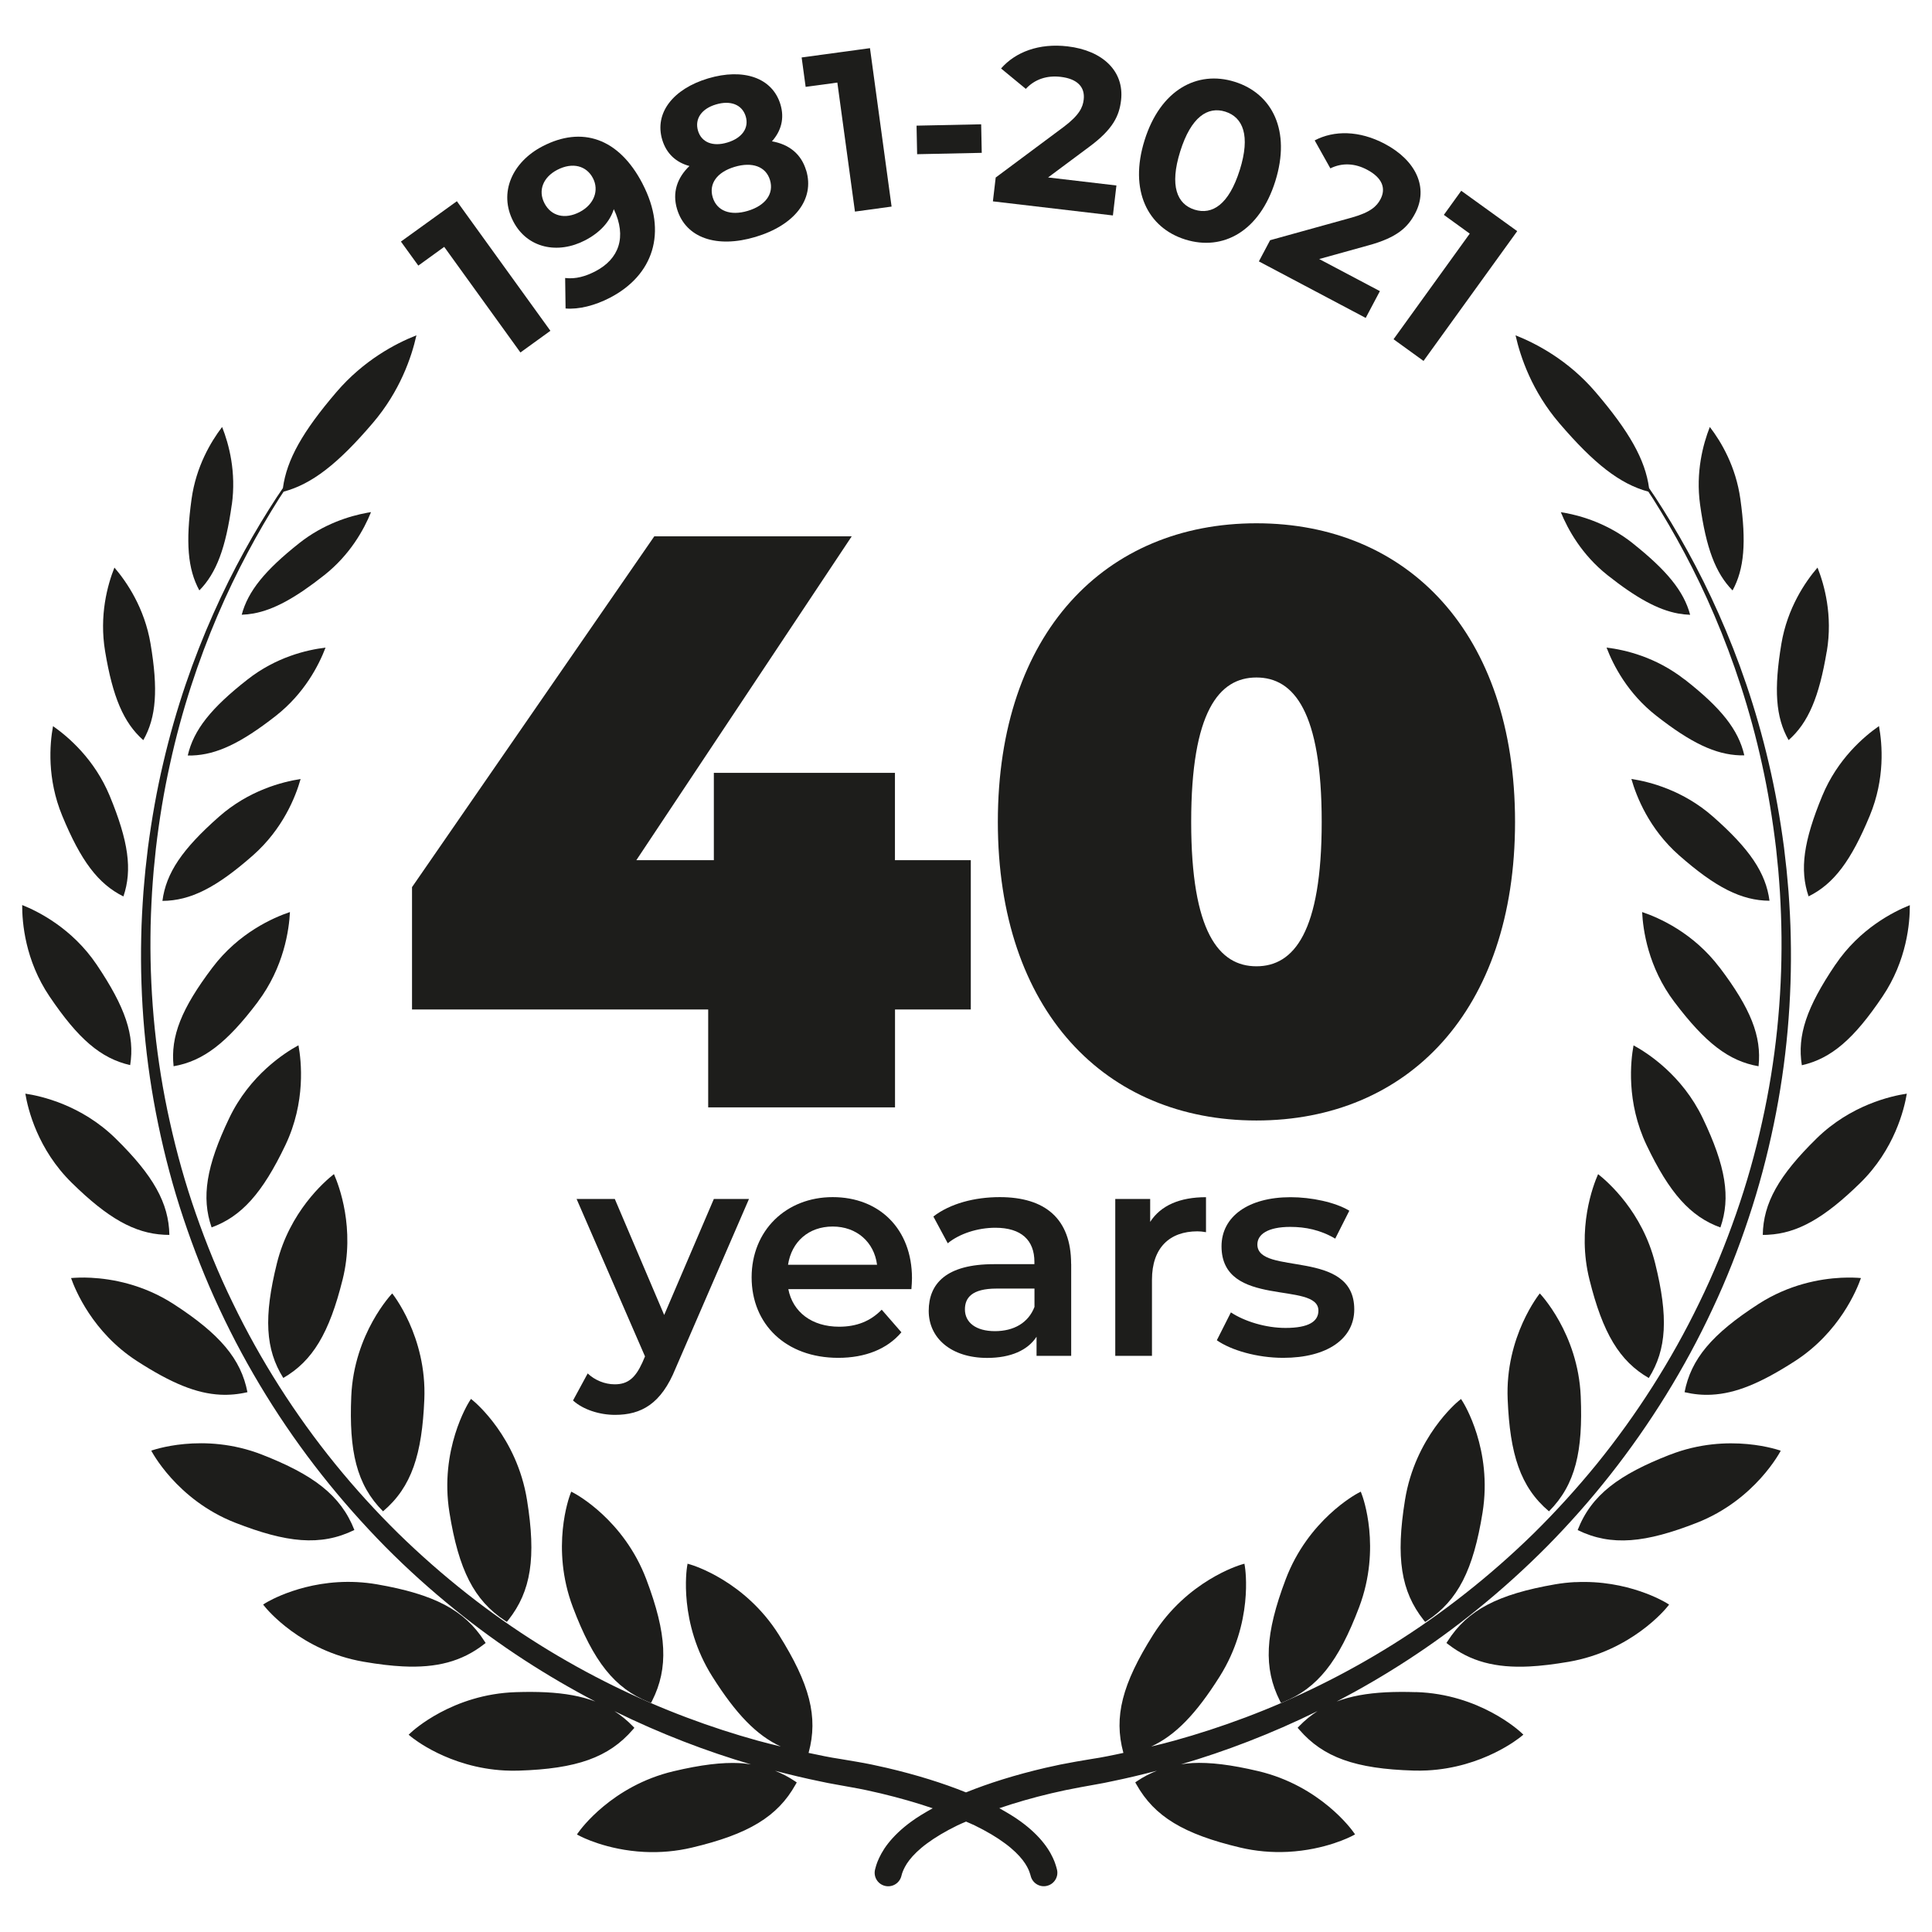 <?xml version="1.0" encoding="UTF-8"?><svg id="Capa_1" xmlns="http://www.w3.org/2000/svg" viewBox="0 0 270 270"><defs><style>.cls-1{fill:#1d1d1b;}</style></defs><g><path class="cls-1" d="M63.84,28.11l13.08,18.12-4.19,3.03-10.65-14.76-3.62,2.62-2.43-3.36,7.82-5.64Z"/><path class="cls-1" d="M89.79,25.67c3.57,6.85,1.46,12.82-4.55,15.94-2.1,1.09-4.36,1.66-6.2,1.5l-.06-4.26c1.46,.18,2.87-.23,4.23-.94,3.29-1.71,4.42-4.79,2.57-8.68-.56,1.77-1.93,3.27-4,4.35-3.82,1.99-8.09,1.12-10.04-2.62-2.11-4.05-.12-8.33,4.07-10.51,5.49-2.86,10.65-1.19,13.98,5.21Zm-6.93-.78c-.89-1.7-2.81-2.28-4.99-1.15-1.95,1.02-2.72,2.86-1.78,4.67s2.88,2.28,4.92,1.22c2.01-1.05,2.75-3.02,1.85-4.74Z"/><path class="cls-1" d="M112.67,23.82c1.21,4.04-1.64,7.66-7.09,9.29-5.41,1.62-9.75,.15-10.96-3.89-.69-2.29,0-4.36,1.73-6.02-1.88-.5-3.22-1.74-3.8-3.66-1.13-3.76,1.53-7.12,6.4-8.58,4.92-1.47,8.99-.12,10.12,3.64,.58,1.93,.11,3.7-1.19,5.15,2.39,.42,4.1,1.77,4.78,4.07Zm-15.12-5.54c.49,1.62,2.07,2.25,4.09,1.64,2.05-.61,3.06-2.02,2.58-3.64-.5-1.68-2.15-2.29-4.17-1.68-1.99,.59-3,2-2.5,3.68Zm10.06,6.89c-.57-1.9-2.48-2.59-4.95-1.85-2.45,.73-3.63,2.35-3.06,4.25,.57,1.9,2.45,2.63,4.9,1.9,2.48-.74,3.68-2.4,3.11-4.3Z"/><path class="cls-1" d="M121.58,6.73l3.02,22.14-5.12,.7-2.46-18.03-4.43,.6-.56-4.11,9.55-1.3Z"/><path class="cls-1" d="M128.09,17.56l9.03-.19,.08,3.99-9.03,.19-.08-3.99Z"/><path class="cls-1" d="M156.02,25.93l-.49,4.18-16.77-1.97,.39-3.33,9.51-7.08c2.18-1.64,2.67-2.74,2.79-3.82,.2-1.74-.88-2.9-3.23-3.17-1.9-.22-3.6,.32-4.86,1.68l-3.46-2.85c2.01-2.3,5.3-3.56,9.3-3.09,4.94,.58,7.94,3.5,7.47,7.53-.25,2.15-1.09,4.05-4.53,6.57l-5.67,4.22,9.54,1.12Z"/><path class="cls-1" d="M159.96,19.59c2.2-7.03,7.35-9.8,12.59-8.16,5.27,1.65,7.88,6.85,5.68,13.88-2.2,7.03-7.32,9.81-12.59,8.16-5.24-1.64-7.89-6.85-5.68-13.88Zm13.3,4.17c1.52-4.84,.44-7.38-2.03-8.16-2.44-.76-4.77,.71-6.29,5.55-1.52,4.84-.44,7.38,2,8.15,2.47,.77,4.8-.7,6.32-5.55Z"/><path class="cls-1" d="M192.83,40.71l-1.97,3.72-14.93-7.9,1.57-2.96,11.43-3.17c2.63-.74,3.48-1.59,3.99-2.55,.82-1.55,.23-3.02-1.86-4.13-1.69-.9-3.48-1.01-5.14-.19l-2.19-3.91c2.7-1.42,6.23-1.4,9.79,.48,4.4,2.33,6.14,6.14,4.25,9.72-1.01,1.92-2.48,3.38-6.6,4.49l-6.81,1.89,8.49,4.49Z"/><path class="cls-1" d="M212.02,32.32l-13.08,18.12-4.19-3.03,10.65-14.76-3.62-2.62,2.43-3.37,7.82,5.64Z"/></g><g><path class="cls-1" d="M135.68,141.08h-10.6v13.68h-26.11v-13.68H57.58v-17.1l33.86-49.03h27.59l-30.1,45.26h10.83v-12.2h25.31v12.2h10.6v20.86Z"/><path class="cls-1" d="M139.45,114.86c0-26.45,15.05-41.73,36.14-41.73s36.14,15.28,36.14,41.73-15.05,41.73-36.14,41.73-36.14-15.28-36.14-41.73Zm45.26,0c0-15.39-3.88-20.18-9.12-20.18s-9.12,4.79-9.12,20.18,3.88,20.18,9.12,20.18,9.12-4.79,9.12-20.18Z"/></g><g><path class="cls-1" d="M104.67,167.56l-10.26,23.68c-2.01,4.97-4.8,6.49-8.46,6.49-2.18,0-4.47-.74-5.87-2.01l2.05-3.78c.99,.94,2.38,1.52,3.78,1.52,1.81,0,2.87-.86,3.86-3.04l.37-.86-9.56-22h5.34l6.9,16.21,6.94-16.21h4.93Z"/><path class="cls-1" d="M127.37,180.16h-17.2c.62,3.2,3.28,5.25,7.1,5.25,2.46,0,4.39-.78,5.95-2.38l2.75,3.16c-1.97,2.34-5.05,3.57-8.82,3.57-7.35,0-12.11-4.72-12.11-11.25s4.8-11.21,11.33-11.21,11.08,4.47,11.08,11.33c0,.41-.04,1.03-.08,1.52Zm-17.24-3.41h12.44c-.41-3.16-2.83-5.34-6.2-5.34s-5.75,2.13-6.24,5.34Z"/><path class="cls-1" d="M149.7,176.63v12.85h-4.84v-2.67c-1.23,1.89-3.61,2.96-6.9,2.96-5.01,0-8.17-2.75-8.17-6.57s2.46-6.53,9.11-6.53h5.66v-.33c0-3-1.81-4.76-5.46-4.76-2.46,0-5.01,.82-6.65,2.17l-2.01-3.74c2.34-1.81,5.75-2.71,9.28-2.71,6.32,0,9.97,3,9.97,9.32Zm-5.13,5.99v-2.54h-5.29c-3.49,0-4.43,1.31-4.43,2.91,0,1.85,1.56,3.04,4.19,3.04s4.68-1.15,5.54-3.41Z"/><path class="cls-1" d="M168.54,167.32v4.88c-.45-.08-.82-.12-1.19-.12-3.9,0-6.36,2.3-6.36,6.77v10.63h-5.13v-21.92h4.88v3.2c1.48-2.3,4.15-3.45,7.8-3.45Z"/><path class="cls-1" d="M170.05,187.31l1.97-3.9c1.93,1.27,4.88,2.17,7.63,2.17,3.24,0,4.6-.9,4.6-2.42,0-4.19-13.54-.25-13.54-8.99,0-4.15,3.74-6.86,9.65-6.86,2.91,0,6.24,.7,8.21,1.89l-1.97,3.9c-2.09-1.23-4.19-1.64-6.28-1.64-3.12,0-4.6,1.03-4.6,2.46,0,4.43,13.54,.49,13.54,9.07,0,4.1-3.78,6.77-9.93,6.77-3.65,0-7.31-1.07-9.28-2.46Z"/></g><g><path class="cls-1" d="M179.02,237.99l.32-.13c4.75-1.91,7.72-5.63,10.6-13.25,3.14-8.32,.5-15.45,.38-15.75l-.15-.4-.38,.2c-.28,.15-6.98,3.75-10.12,12.07-2.88,7.62-3.11,12.38-.81,16.95l.16,.31Z"/><path class="cls-1" d="M197.88,236.48c-1.55-.05-2.92-.04-4.17,.02-2.72,.14-4.97,.55-6.91,1.29,6.66-3.48,13.34-7.75,19.67-12.89,3.34-2.7,6.59-5.63,9.7-8.76,3.1-3.14,6.07-6.49,8.86-10.03,5.57-7.07,10.43-14.89,14.29-23.17,1.95-4.13,3.62-8.39,5.05-12.7,1.44-4.31,2.6-8.69,3.51-13.09,1.83-8.79,2.57-17.65,2.38-26.18-.04-2.13-.16-4.25-.31-6.34-.08-1.05-.19-2.09-.28-3.12-.12-1.03-.24-2.05-.35-3.06-.54-4.08-1.24-8.03-2.14-11.84-1.77-7.61-4.22-14.61-6.99-20.83-2.76-6.23-5.85-11.67-8.87-16.3-.29-.44-.57-.84-.86-1.27-.53-3.96-2.77-7.91-7.48-13.42-3.8-4.44-8.25-6.77-11.18-7.93,.69,3.07,2.31,7.83,6.11,12.27,4.85,5.67,8.48,8.51,12.45,9.58,.21,.33,.43,.64,.64,.97,2.94,4.66,5.95,10.12,8.6,16.35,2.66,6.23,5,13.21,6.65,20.79,.84,3.78,1.48,7.72,1.96,11.75,.1,1.02,.21,2.04,.31,3.06,.08,1.02,.17,2.05,.23,3.08,.12,2.07,.2,4.16,.22,6.27,.07,8.44-.78,17.17-2.71,25.81-.95,4.32-2.16,8.62-3.64,12.85-1.47,4.22-3.17,8.39-5.14,12.42-3.91,8.08-8.78,15.69-14.33,22.54-2.79,3.42-5.74,6.66-8.81,9.69-3.09,3.02-6.3,5.84-9.6,8.43-6.59,5.2-13.53,9.46-20.42,12.85-6.89,3.39-13.73,5.89-20.18,7.68-1.1,.31-2.18,.57-3.26,.83,3.39-1.56,6.28-4.56,9.57-9.78,4.74-7.52,3.58-15.04,3.53-15.35l-.07-.42-.41,.12c-.31,.09-7.59,2.28-12.34,9.8-4.35,6.89-5.52,11.5-4.18,16.45l.02,.07c-.74,.15-1.49,.33-2.21,.46-.37,.07-.75,.14-1.12,.21l-1.11,.18c-.74,.12-1.47,.25-2.19,.37-1.5,.26-2.92,.55-4.29,.87-4.19,.98-7.89,2.14-11.08,3.43-3.19-1.29-6.9-2.45-11.08-3.43-1.38-.32-2.79-.62-4.29-.87-.72-.12-1.45-.24-2.19-.37l-1.11-.18c-.37-.07-.74-.14-1.12-.21-.72-.14-1.47-.31-2.21-.46l.02-.07c1.34-4.94,.16-9.55-4.18-16.45-4.74-7.52-12.03-9.71-12.34-9.8l-.41-.12-.07,.42c-.05,.32-1.21,7.84,3.53,15.35,3.29,5.21,6.18,8.22,9.57,9.78-1.08-.27-2.16-.52-3.26-.83-6.45-1.79-13.29-4.29-20.18-7.68-6.89-3.39-13.83-7.65-20.42-12.85-3.3-2.6-6.51-5.41-9.6-8.43-3.08-3.03-6.03-6.27-8.81-9.69-5.56-6.85-10.43-14.46-14.33-22.54-1.97-4.03-3.67-8.2-5.14-12.42-1.48-4.22-2.68-8.52-3.64-12.85-1.93-8.64-2.78-17.37-2.71-25.81,.01-2.11,.1-4.2,.22-6.27,.06-1.03,.15-2.06,.23-3.08,.1-1.03,.21-2.05,.31-3.06,.47-4.03,1.12-7.97,1.96-11.75,1.65-7.58,3.99-14.56,6.65-20.79,2.66-6.23,5.66-11.7,8.6-16.35,.22-.34,.43-.64,.64-.97,3.97-1.07,7.6-3.9,12.45-9.58,3.8-4.44,5.42-9.19,6.11-12.27-2.93,1.15-7.38,3.49-11.18,7.93-4.71,5.5-6.95,9.45-7.48,13.42-.29,.43-.57,.83-.86,1.27-3.02,4.63-6.11,10.07-8.87,16.3-2.77,6.22-5.22,13.22-6.99,20.83-.9,3.81-1.6,7.75-2.14,11.84-.12,1.02-.23,2.04-.35,3.06-.09,1.04-.2,2.08-.28,3.12-.15,2.09-.27,4.2-.31,6.34-.19,8.53,.55,17.39,2.38,26.18,.91,4.4,2.07,8.78,3.51,13.09,1.44,4.31,3.11,8.57,5.05,12.7,3.86,8.28,8.71,16.1,14.29,23.17,2.79,3.53,5.76,6.88,8.86,10.03,3.11,3.14,6.36,6.06,9.7,8.76,6.32,5.14,13,9.4,19.67,12.89-1.94-.74-4.19-1.15-6.91-1.29-1.26-.06-2.62-.07-4.17-.02-8.89,.27-14.47,5.44-14.7,5.66l-.31,.29,.33,.27c.21,.18,5.29,4.33,13.12,4.73,.63,.03,1.27,.04,1.9,.02,8.15-.25,12.62-1.85,15.97-5.72l.23-.26-.24-.25c-.79-.81-1.63-1.49-2.54-2.08,6.49,3.19,12.94,5.64,19.05,7.43,.02,0,.03,0,.05,.01-.51-.07-1.02-.15-1.57-.18-2.51-.13-5.45,.23-9.26,1.13-8.65,2.04-13.09,8.23-13.27,8.49l-.25,.35,.38,.2c.15,.08,3.73,1.97,9.03,2.24,2.25,.11,4.48-.09,6.64-.6,7.93-1.87,12-4.34,14.5-8.81l.17-.3-.29-.2c-.89-.6-1.8-1.05-2.74-1.43,2.11,.55,4.19,1.05,6.2,1.46,.38,.08,.77,.16,1.15,.24,.38,.07,.76,.14,1.14,.21,.75,.13,1.48,.27,2.21,.4,1.39,.24,2.76,.54,4.07,.85,2.63,.63,5.06,1.33,7.26,2.08-1.1,.61-2.14,1.23-3.02,1.88-1.36,.99-2.43,2.04-3.21,3.03-.78,.99-1.23,1.92-1.49,2.57-.12,.33-.21,.58-.25,.76l-.07,.26c-.28,1.01,.3,2.05,1.31,2.33s2.05-.3,2.34-1.31l.03-.12,.04-.14c.02-.1,.07-.24,.14-.42,.15-.37,.4-.93,.93-1.61,.53-.68,1.33-1.49,2.46-2.32,1.12-.83,2.55-1.69,4.25-2.52,.37-.18,.81-.36,1.2-.53,.4,.18,.83,.35,1.2,.53,1.7,.83,3.13,1.68,4.25,2.52,1.13,.83,1.93,1.64,2.46,2.32,.53,.69,.79,1.24,.93,1.61,.07,.19,.12,.33,.14,.42l.04,.14,.03,.11c.28,1.01,1.33,1.6,2.33,1.31,1.01-.28,1.6-1.33,1.31-2.33l-.07-.26c-.05-.18-.13-.43-.25-.76-.25-.65-.71-1.58-1.49-2.57-.77-.99-1.85-2.04-3.21-3.03-.88-.65-1.92-1.27-3.02-1.88,2.2-.75,4.63-1.46,7.26-2.08,1.31-.31,2.68-.6,4.07-.85,.73-.13,1.46-.26,2.21-.4,.38-.07,.76-.14,1.14-.21,.38-.08,.76-.16,1.15-.24,2.01-.41,4.09-.91,6.2-1.46-.94,.38-1.85,.83-2.74,1.43l-.29,.2,.17,.3c2.51,4.46,6.57,6.93,14.5,8.81,2.16,.51,4.39,.71,6.64,.6,5.3-.27,8.88-2.16,9.03-2.24l.38-.2-.25-.35c-.18-.26-4.62-6.44-13.27-8.49-3.81-.9-6.75-1.26-9.26-1.13-.54,.03-1.05,.1-1.57,.18,.02,0,.03,0,.05-.01,6.11-1.79,12.56-4.24,19.05-7.43-.91,.59-1.75,1.27-2.54,2.08l-.24,.25,.23,.26c3.35,3.87,7.83,5.48,15.97,5.72,.63,.02,1.27,.01,1.9-.02,7.84-.4,12.91-4.56,13.12-4.73l.33-.27-.31-.29c-.23-.22-5.82-5.39-14.7-5.66Z"/><path class="cls-1" d="M199.17,226.67l.29-.19c4.27-2.82,6.44-7.06,7.73-15.1,1.41-8.78-2.61-15.24-2.78-15.51l-.23-.36-.33,.27c-.25,.2-6.09,5.08-7.5,13.85-1.3,8.05-.57,12.75,2.6,16.77l.22,.27Z"/><path class="cls-1" d="M220.13,221.1c-.93,.05-1.87,.15-2.79,.31-8.03,1.39-12.24,3.6-15.01,7.91l-.19,.29,.28,.21c3.07,2.36,6.56,3.31,11.33,3.07,1.6-.08,3.39-.3,5.47-.65,8.76-1.51,13.57-7.41,13.77-7.66l.27-.33-.36-.23c-.22-.13-5.4-3.28-12.75-2.91Z"/><path class="cls-1" d="M210.7,195.58c.32,7.61,1.74,12.22,5.77,15.63,3.73-3.74,4.76-8.45,4.44-16.06-.37-8.84-5.72-14.39-5.72-14.39,0,0-4.87,5.98-4.49,14.82Z"/><path class="cls-1" d="M233.39,203.29c-7.1,2.77-11,5.61-12.91,10.54,4.75,2.32,9.54,1.76,16.63-1.01,8.24-3.22,11.75-10.08,11.75-10.08,0,0-7.24-2.66-15.48,.56Z"/><path class="cls-1" d="M223.34,164.08c-.7,1.58-3,7.58-1.21,14.75,1.86,7.49,4.2,11.39,8.29,13.75,2.51-4,2.75-8.54,.89-16.03-1.78-7.18-6.61-11.39-7.97-12.46Z"/><path class="cls-1" d="M257.27,178.57c-2.9,.15-7.25,.91-11.54,3.68-6.48,4.19-9.41,7.67-10.31,12.31,1.28,.3,2.53,.42,3.79,.35h0c3.33-.17,6.82-1.58,11.66-4.71,6.2-4.01,8.63-9.96,9.2-11.59-.53-.05-1.52-.1-2.8-.04Z"/><path class="cls-1" d="M240.43,171.54c1.46-4.2,.74-8.56-2.45-15.24-2.89-6.05-7.76-9.16-9.69-10.21-.4,2.16-1.05,7.92,1.83,13.96,3.19,6.68,6.12,9.98,10.31,11.49Z"/><path class="cls-1" d="M246.34,172.58c.25,0,.5,0,.75-.02h0c4.11-.21,7.84-2.31,12.88-7.24,4.79-4.69,6.15-10.31,6.51-12.48-2.18,.32-7.83,1.58-12.61,6.26-5.28,5.18-7.45,9.03-7.52,13.48Z"/><path class="cls-1" d="M240.33,135.23c-3.69-4.89-8.52-6.99-10.84-7.77,.12,2.45,.82,7.69,4.5,12.56,4.32,5.72,7.61,8.27,11.77,8.99,.45-4.19-1.1-8.06-5.42-13.78Z"/><path class="cls-1" d="M256.49,134.82c-4.01,5.94-5.35,9.88-4.68,14.05,4.11-.94,7.27-3.66,11.27-9.6,3.41-5.05,3.84-10.32,3.82-12.77-2.28,.91-7,3.27-10.41,8.33Z"/><path class="cls-1" d="M239.4,114.13c-4.17-3.68-8.85-4.88-11.41-5.27,.71,2.49,2.48,6.98,6.65,10.66,5.11,4.5,8.73,6.34,12.65,6.36-.51-3.91-2.78-7.25-7.9-11.76Z"/><path class="cls-1" d="M252.75,125.27c3.54-1.75,5.95-4.99,8.56-11.29,2.14-5.17,1.75-9.97,1.28-12.51-2.12,1.48-5.8,4.61-7.93,9.76-2.6,6.3-3.18,10.3-1.91,14.03Z"/><path class="cls-1" d="M235.42,94.96c-4.01-3.14-8.28-4.14-10.9-4.46,.94,2.47,2.95,6.4,6.94,9.52,4.88,3.82,8.27,5.42,11.7,5.54,.2,0,.4,0,.61,0-.82-3.59-3.26-6.64-8.34-10.61Z"/><path class="cls-1" d="M255.3,91.03c.84-5.03-.33-9.27-1.3-11.71-1.72,2-4.21,5.65-5.05,10.65-1.06,6.36-.81,10.26,1.01,13.46,2.76-2.43,4.27-6.04,5.33-12.4Z"/><path class="cls-1" d="M228.19,75.93c-3.42-2.71-7.06-3.81-9.51-4.26-.19-.03-.37-.07-.55-.09,.99,2.43,2.93,5.95,6.52,8.8,4.03,3.19,7.07,4.85,9.88,5.36,.56,.1,1.11,.16,1.67,.18-.88-3.31-3.27-6.21-8.02-9.99Z"/><path class="cls-1" d="M242.13,82.51c1.64-3,1.93-6.75,1.09-12.76-.63-4.54-2.67-8-4.27-10.08-.96,2.44-1.99,6.32-1.36,10.86,.84,6.01,2.13,9.54,4.53,11.98Z"/><path class="cls-1" d="M90.66,237.86l.32,.13,.16-.31c2.3-4.57,2.07-9.32-.81-16.95-3.14-8.32-9.84-11.92-10.12-12.07l-.38-.2-.15,.4c-.11,.3-2.76,7.43,.38,15.75,2.88,7.62,5.85,11.34,10.6,13.25Z"/><path class="cls-1" d="M70.54,226.47l.29,.19,.22-.27c3.17-4.02,3.9-8.72,2.6-16.77-1.41-8.78-7.26-13.65-7.5-13.85l-.33-.27-.23,.36c-.17,.27-4.19,6.73-2.78,15.51,1.29,8.05,3.46,12.28,7.73,15.1Z"/><path class="cls-1" d="M67.59,229.82l.28-.21-.19-.29c-2.77-4.3-6.98-6.52-15.01-7.91-.92-.16-1.86-.26-2.79-.31-7.35-.37-12.53,2.78-12.75,2.91l-.36,.23,.27,.33c.2,.25,5.01,6.15,13.77,7.66,2.08,.36,3.87,.57,5.47,.65,4.76,.24,8.26-.7,11.33-3.07Z"/><path class="cls-1" d="M59.3,195.58c.37-8.84-4.49-14.82-4.49-14.82,0,0-5.35,5.55-5.72,14.39-.32,7.61,.71,12.33,4.44,16.06,4.03-3.41,5.45-8.02,5.77-15.63Z"/><path class="cls-1" d="M49.53,213.83c-1.92-4.92-5.82-7.76-12.91-10.54-8.24-3.22-15.48-.56-15.48-.56,0,0,3.51,6.86,11.75,10.08,7.1,2.77,11.89,3.33,16.63,1.01Z"/><path class="cls-1" d="M47.88,178.83c1.78-7.17-.51-13.16-1.21-14.75-1.36,1.07-6.19,5.28-7.97,12.46-1.86,7.49-1.62,12.03,.89,16.03,4.09-2.36,6.43-6.26,8.29-13.75Z"/><path class="cls-1" d="M30.79,194.91c1.26,.06,2.5-.05,3.79-.35-.9-4.63-3.83-8.11-10.31-12.31-4.29-2.77-8.64-3.53-11.54-3.68-1.28-.07-2.26,0-2.8,.04,.57,1.63,3,7.58,9.2,11.59,4.84,3.13,8.33,4.54,11.66,4.71h0Z"/><path class="cls-1" d="M39.88,160.04c2.88-6.03,2.23-11.79,1.83-13.96-1.93,1.05-6.81,4.16-9.69,10.21-3.19,6.68-3.9,11.04-2.45,15.24,4.18-1.51,7.12-4.81,10.31-11.49Z"/><path class="cls-1" d="M22.92,172.56h0c.24,.01,.49,.02,.75,.02-.08-4.45-2.24-8.3-7.52-13.48-4.77-4.68-10.43-5.94-12.61-6.26,.36,2.17,1.72,7.79,6.51,12.48,5.03,4.94,8.76,7.03,12.88,7.24Z"/><path class="cls-1" d="M36.02,140.02c3.67-4.87,4.38-10.11,4.5-12.56-2.32,.78-7.15,2.88-10.84,7.77-4.32,5.72-5.87,9.59-5.42,13.78,4.15-.72,7.45-3.27,11.77-8.99Z"/><path class="cls-1" d="M18.19,148.86c.67-4.16-.68-8.11-4.68-14.05-3.41-5.05-8.13-7.42-10.41-8.33-.01,2.46,.41,7.72,3.82,12.77,4.01,5.94,7.16,8.66,11.27,9.6Z"/><path class="cls-1" d="M35.36,119.53c4.17-3.68,5.95-8.17,6.65-10.66-2.56,.39-7.24,1.59-11.41,5.27-5.11,4.51-7.39,7.84-7.9,11.76,3.92-.02,7.54-1.86,12.65-6.36Z"/><path class="cls-1" d="M17.25,125.27c1.27-3.73,.69-7.73-1.91-14.03-2.13-5.15-5.81-8.28-7.93-9.76-.47,2.54-.85,7.34,1.28,12.51,2.6,6.3,5.02,9.54,8.56,11.29Z"/><path class="cls-1" d="M45.48,90.51c-2.62,.31-6.9,1.32-10.9,4.46-5.08,3.98-7.52,7.03-8.34,10.61,.2,0,.41,0,.61,0,3.43-.12,6.82-1.72,11.7-5.54,3.99-3.13,6-7.06,6.94-9.52Z"/><path class="cls-1" d="M20.03,103.43c1.82-3.2,2.08-7.1,1.01-13.46-.84-5-3.33-8.65-5.05-10.65-.97,2.44-2.14,6.68-1.3,11.71,1.06,6.36,2.57,9.97,5.33,12.4Z"/><path class="cls-1" d="M51.31,71.66c-2.45,.45-6.09,1.55-9.51,4.26-4.75,3.77-7.14,6.68-8.02,9.99,.56-.02,1.12-.08,1.67-.18,2.8-.51,5.85-2.17,9.88-5.36,3.6-2.85,5.54-6.37,6.52-8.8-.18,.03-.36,.06-.55,.09Z"/><path class="cls-1" d="M32.4,70.53c.63-4.54-.39-8.42-1.36-10.86-1.59,2.09-3.64,5.54-4.27,10.08-.83,6.01-.55,9.76,1.09,12.76,2.4-2.44,3.69-5.97,4.53-11.98Z"/></g></svg>